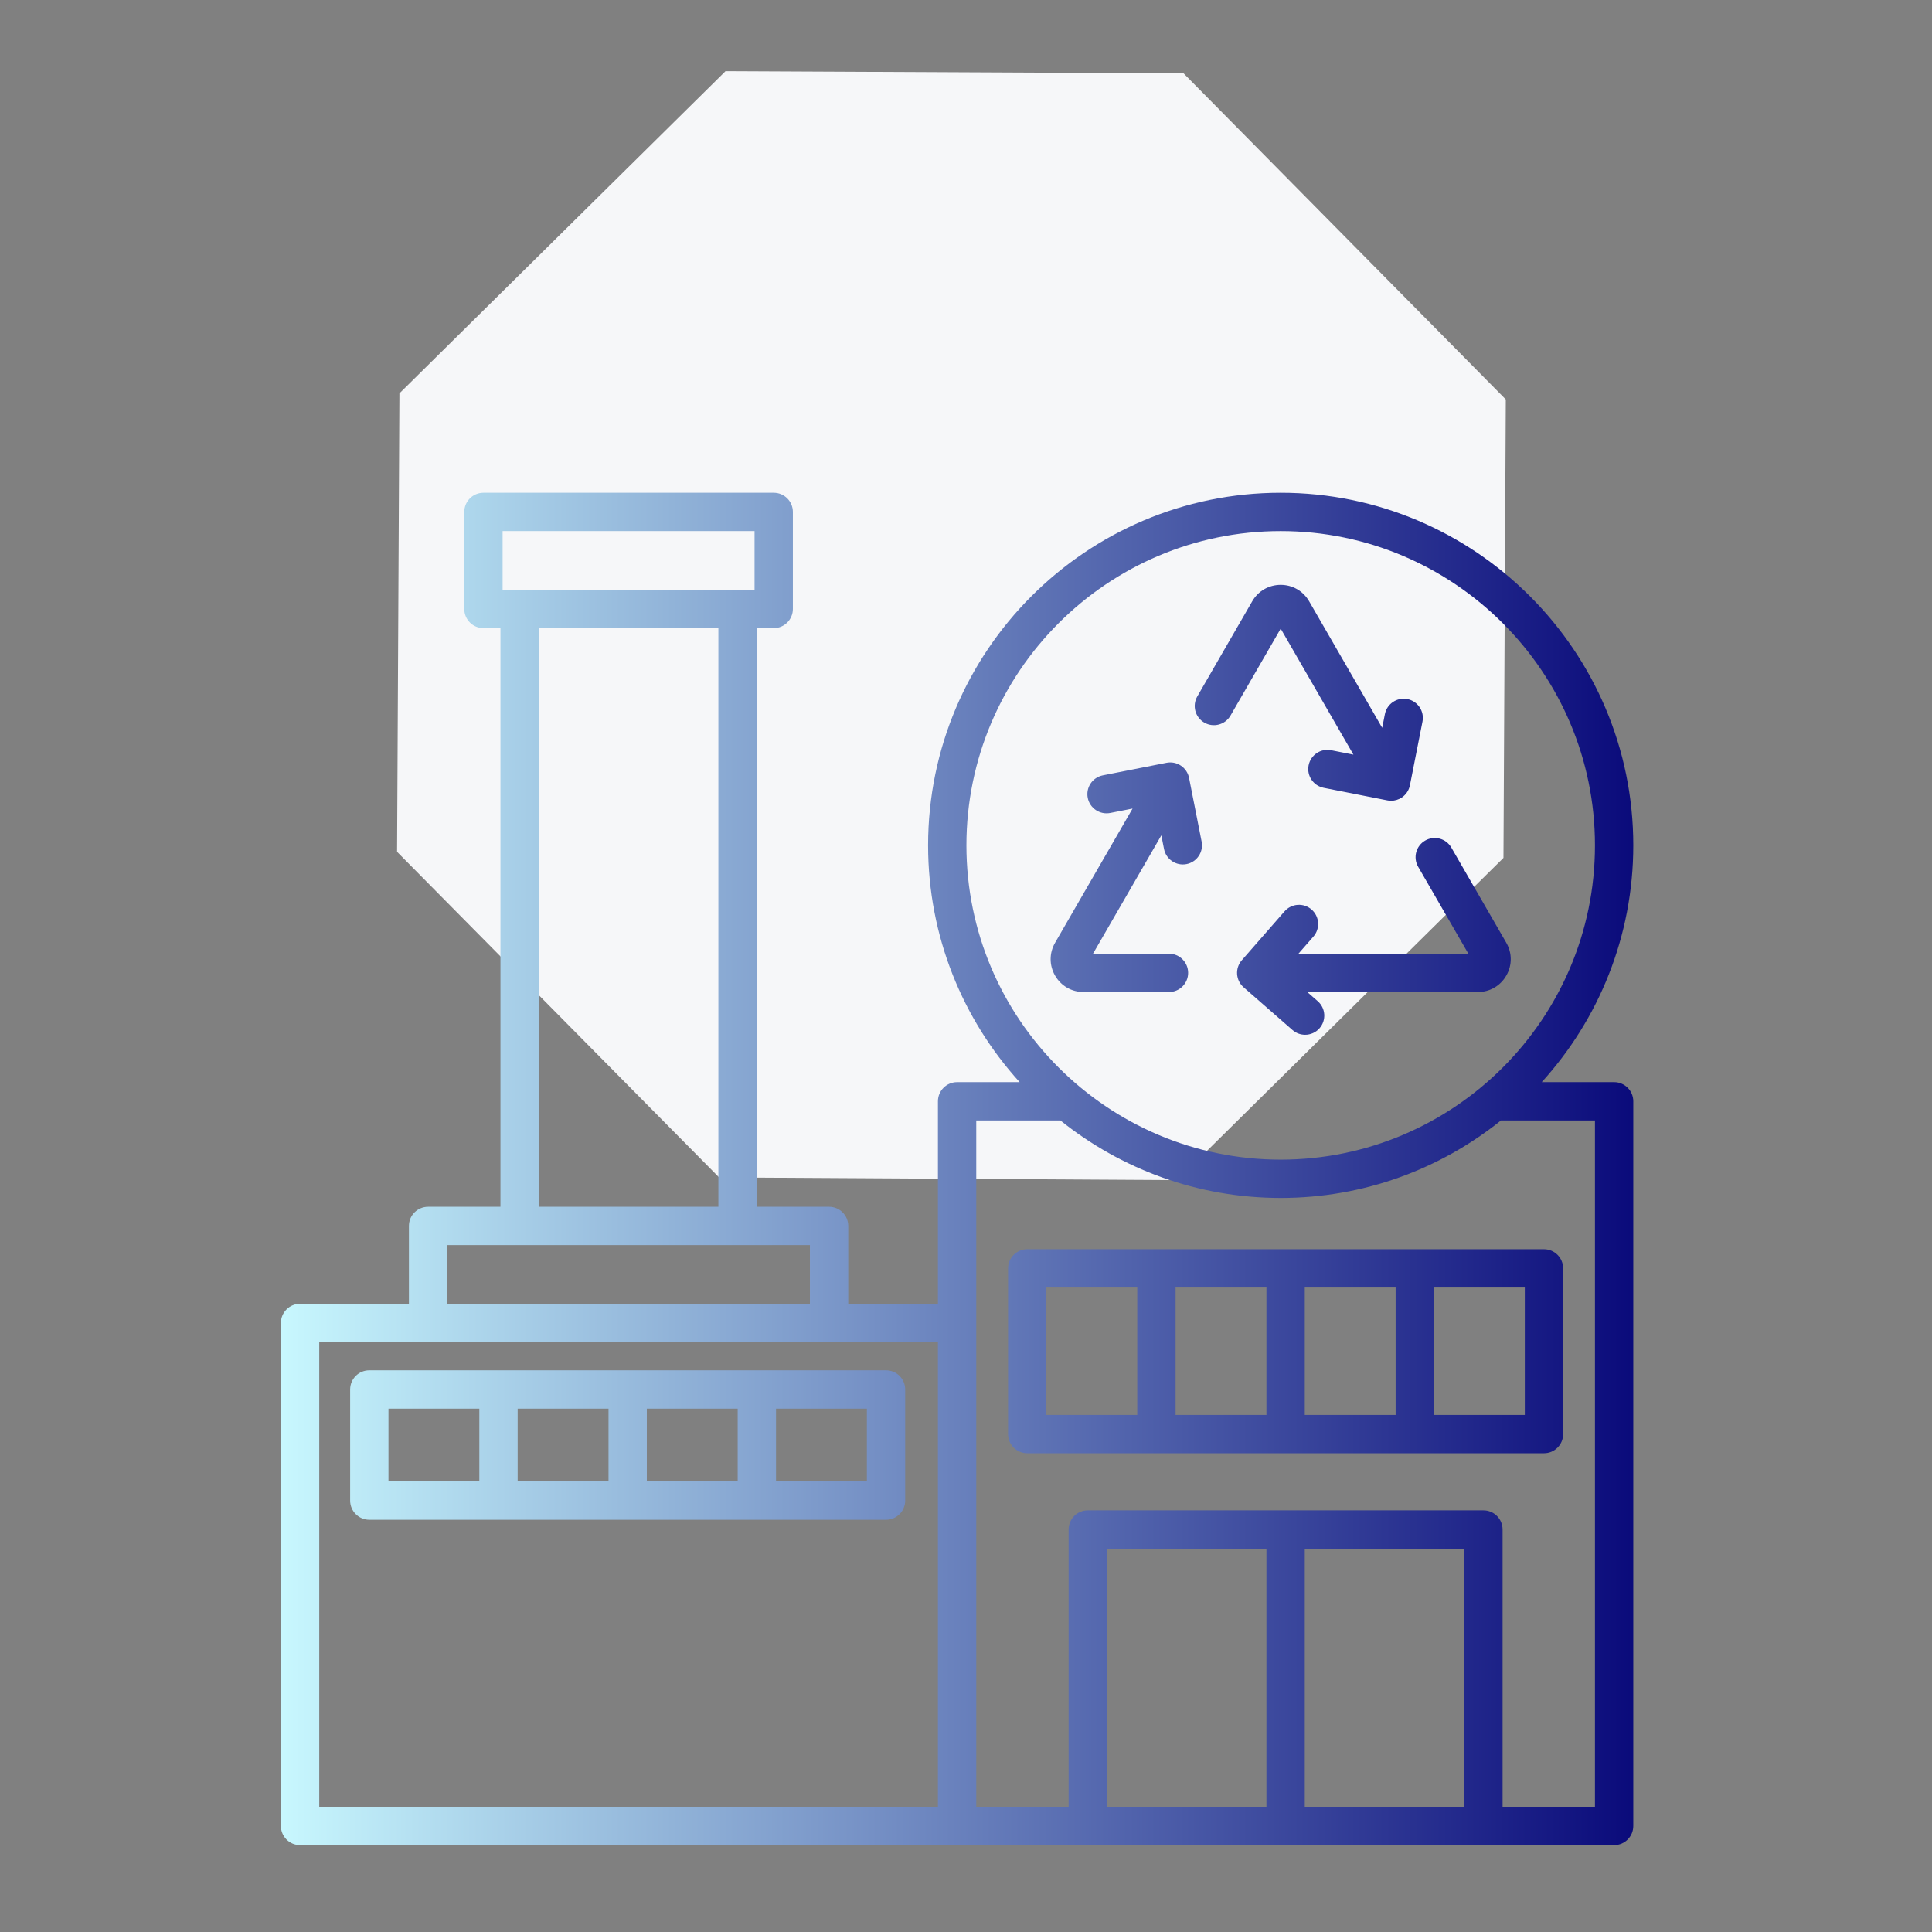 <?xml version="1.0" encoding="UTF-8" standalone="no"?>
<!DOCTYPE svg PUBLIC "-//W3C//DTD SVG 1.1//EN" "http://www.w3.org/Graphics/SVG/1.1/DTD/svg11.dtd">
<svg width="100%" height="100%" viewBox="0 0 125 125" version="1.1" xmlns="http://www.w3.org/2000/svg" xmlns:xlink="http://www.w3.org/1999/xlink" xml:space="preserve" xmlns:serif="http://www.serif.com/" style="fill-rule:evenodd;clip-rule:evenodd;stroke-linejoin:round;stroke-miterlimit:2;">
    <rect x="0" y="0" width="125" height="125" fill="#808080" stroke="none"/>
    <g transform="matrix(1,0,0,1,-24760.4,-24459.9)">
        <g id="CONTEXTOS-SEDES-EMPRESARIALES-Y-OFICINAS" serif:id="CONTEXTOS SEDES EMPRESARIALES Y OFICINAS" transform="matrix(0.097,0,0,0.097,24055.9,23644.9)">
            <rect x="7257.49" y="8396.72" width="1287.8" height="1287.8" style="fill:none;"/>
            <g transform="matrix(25.228,10.614,-10.614,25.228,-84486.8,-301333)">
                <path d="M7505.75,9121.53L7516.07,9125.81L7520.35,9136.13L7516.07,9146.45L7505.75,9150.72L7495.44,9146.45L7491.16,9136.13L7495.44,9125.81L7505.75,9121.53Z" style="fill:rgb(246,247,249);"/>
            </g>
            <g transform="matrix(1.826,0,0,1.826,7433.82,8714.3)">
                <path d="M496,224.289L469.557,224.289C490.327,201.412 503,171.057 503,137.797C503,66.778 445.222,9 374.203,9C303.184,9 245.406,66.778 245.406,137.797C245.406,171.057 258.079,201.412 278.849,224.289L256,224.289C252.134,224.289 249,227.423 249,231.289L249,305.266L216.24,305.266L216.24,276.82C216.24,272.954 213.106,269.82 209.24,269.82L182.8,269.82L182.8,58.446L189.016,58.446C192.882,58.446 196.016,55.312 196.016,51.446L196.016,16C196.016,12.134 192.882,9 189.016,9L82.984,9C79.118,9 75.984,12.134 75.984,16L75.984,51.445C75.984,55.311 79.118,58.445 82.984,58.445L89.199,58.445L89.199,269.82L62.76,269.82C58.894,269.82 55.76,272.954 55.76,276.82L55.76,305.265L16,305.265C12.134,305.265 9,308.399 9,312.265L9,496C9,499.866 12.134,503 16,503L496,503C499.866,503 503,499.866 503,496L503,231.289C503,227.423 499.866,224.289 496,224.289ZM89.984,23L182.015,23L182.015,44.445L89.984,44.445L89.984,23ZM103.199,58.446L168.8,58.446L168.8,269.82L103.199,269.82L103.199,58.446ZM69.76,283.82L202.24,283.82L202.24,305.265L69.76,305.265L69.76,283.82ZM249,489L23,489L23,319.265L249,319.265L249,489ZM374.203,23C437.502,23 489,74.498 489,137.797C489,201.096 437.502,252.594 374.203,252.594C310.904,252.594 259.406,201.096 259.406,137.797C259.406,74.498 310.904,23 374.203,23ZM441.257,489L383,489L383,394.719L441.257,394.719L441.257,489ZM369,489L310.742,489L310.742,394.719L369,394.719L369,489ZM489,489L455.257,489L455.257,387.719C455.257,383.853 452.123,380.719 448.257,380.719L303.742,380.719C299.876,380.719 296.742,383.853 296.742,387.719L296.742,489L263,489L263,238.289L293.742,238.289C315.803,255.988 343.785,266.594 374.203,266.594C404.621,266.594 432.604,255.988 454.664,238.289L489,238.289L489,489ZM41.292,384.153L230.044,384.153C233.91,384.153 237.044,381.019 237.044,377.153L237.044,336.561C237.044,332.695 233.91,329.561 230.044,329.561L41.292,329.561C37.426,329.561 34.292,332.695 34.292,336.561L34.292,377.153C34.292,381.019 37.426,384.153 41.292,384.153ZM128.668,370.153L95.479,370.153L95.479,343.561L128.667,343.561L128.667,370.153L128.668,370.153ZM142.668,343.561L175.856,343.561L175.856,370.153L142.668,370.153L142.668,343.561ZM223.044,370.153L189.856,370.153L189.856,343.561L223.044,343.561L223.044,370.153ZM48.292,343.561L81.48,343.561L81.48,370.153L48.292,370.153L48.292,343.561ZM281.623,285.32C277.757,285.32 274.623,288.454 274.623,292.32L274.623,352.857C274.623,356.723 277.757,359.857 281.623,359.857L470.375,359.857C474.241,359.857 477.375,356.723 477.375,352.857L477.375,292.32C477.375,288.454 474.241,285.32 470.375,285.32L281.623,285.32ZM382.999,299.32L416.187,299.32L416.187,345.857L382.999,345.857L382.999,299.32ZM368.999,345.857L335.811,345.857L335.811,299.32L368.999,299.32L368.999,345.857ZM288.623,299.32L321.811,299.32L321.811,345.857L288.623,345.857L288.623,299.32ZM463.375,345.857L430.187,345.857L430.187,299.32L463.375,299.32L463.375,345.857ZM291.794,185.376C289.624,181.619 289.624,177.133 291.794,173.376L320.094,124.358L311.947,125.965C308.157,126.709 304.473,124.245 303.725,120.452C302.976,116.659 305.445,112.978 309.238,112.229L332.51,107.638C334.33,107.281 336.22,107.658 337.763,108.692C339.305,109.726 340.372,111.33 340.732,113.151L345.323,136.423C346.071,140.215 343.603,143.897 339.81,144.645C336.018,145.387 332.335,142.925 331.588,139.132L330.605,134.15L305.65,177.374L333.396,177.374C337.262,177.374 340.396,180.508 340.396,184.374C340.396,188.24 337.262,191.374 333.396,191.374L302.186,191.374C297.848,191.376 293.963,189.133 291.794,185.376ZM343.74,83.401L363.81,48.639C365.98,44.882 369.865,42.639 374.203,42.639C378.541,42.639 382.426,44.882 384.595,48.639L411.283,94.864L412.266,89.881C413.013,86.089 416.697,83.623 420.488,84.368C424.281,85.117 426.749,88.798 426.001,92.59L421.41,115.863C421.051,117.684 419.983,119.288 418.441,120.322C417.279,121.101 415.92,121.508 414.543,121.508C414.091,121.508 413.638,121.464 413.189,121.376L389.917,116.785C386.124,116.036 383.655,112.355 384.404,108.562C385.152,104.769 388.836,102.303 392.626,103.049L400.772,104.656L374.205,58.638L355.867,90.4C353.934,93.748 349.653,94.897 346.305,92.962C342.955,91.03 341.808,86.749 343.74,83.401ZM426.98,136.052C430.33,134.119 434.61,135.267 436.542,138.614L456.611,173.376C458.78,177.133 458.78,181.619 456.61,185.376C454.444,189.132 450.559,191.376 446.219,191.376L383.914,191.376L387.737,194.718C390.647,197.262 390.944,201.685 388.399,204.595C387.015,206.178 385.076,206.988 383.127,206.988C381.492,206.988 379.851,206.419 378.523,205.258L360.665,189.646C357.755,187.102 357.458,182.679 360.003,179.769L375.614,161.91C378.161,158.999 382.581,158.702 385.492,161.247C388.402,163.791 388.699,168.213 386.155,171.124L380.689,177.376L442.754,177.376L424.416,145.614C422.485,142.266 423.633,137.985 426.98,136.052Z" style="fill:url(#_Linear1);fill-rule:nonzero;"/>
            </g>
        </g>
    </g>
    <defs>
        <linearGradient id="_Linear1" x1="0" y1="0" x2="1" y2="0" gradientUnits="userSpaceOnUse" gradientTransform="matrix(494,0,0,494,9,256)"><stop offset="0" style="stop-color:rgb(201,249,255);stop-opacity:1"/><stop offset="1" style="stop-color:rgb(9,9,122);stop-opacity:1"/></linearGradient>
    </defs>
</svg>
